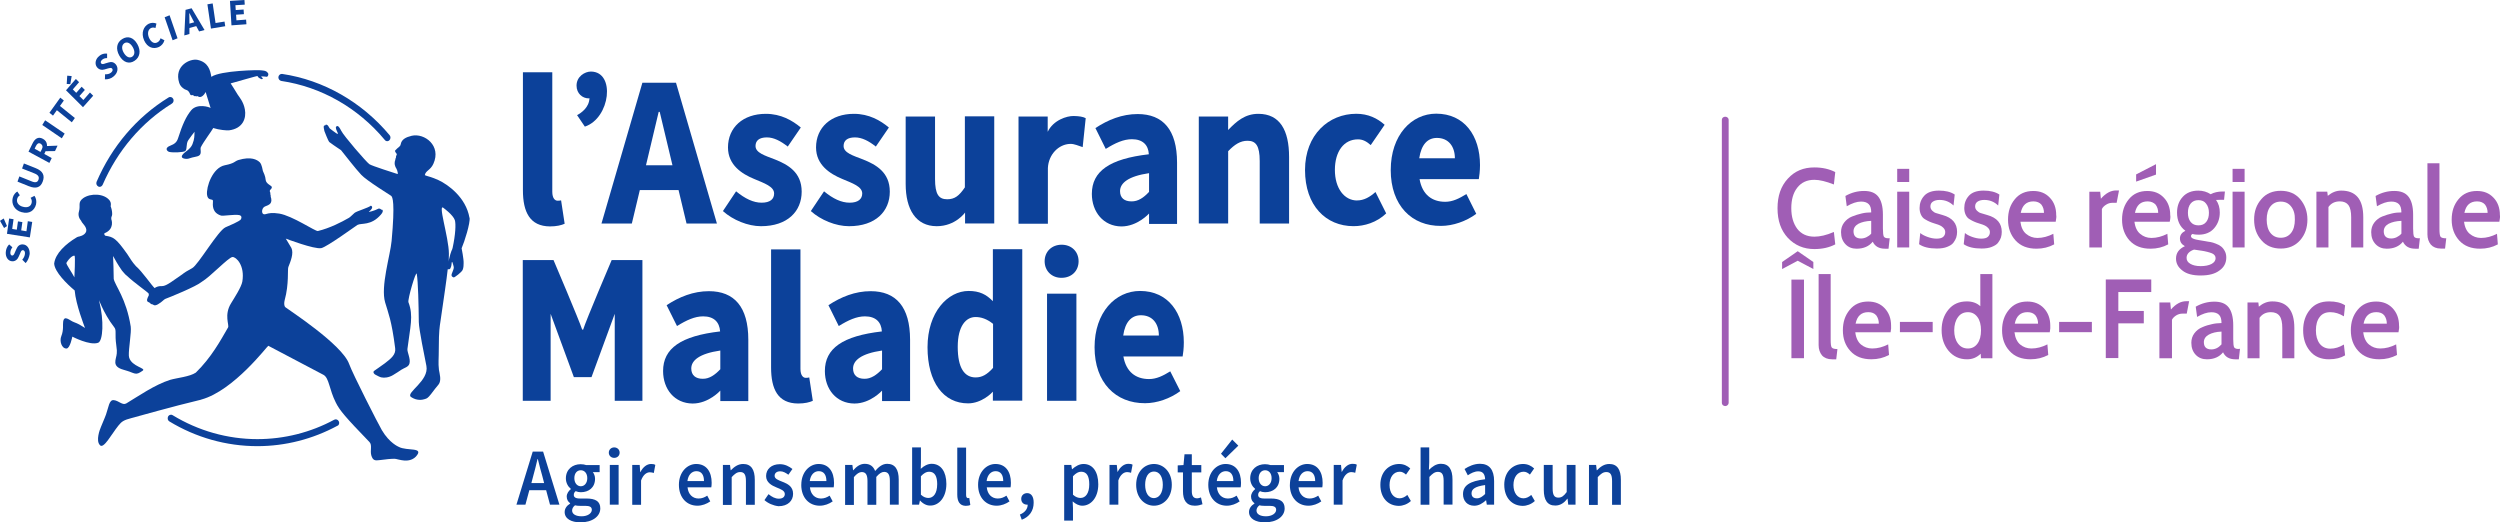 <svg width="201" height="42" viewBox="0 0 201 42" fill="none" xmlns="http://www.w3.org/2000/svg">
<g id="cramif-2 1" clip-path="url(#clip0_371_53202)">
<g id="Calque_1-2">
<g id="surface1">
<path id="Vector" d="M61.995 29.54V20.054H64.356V29.652C64.356 30.203 64.587 30.378 64.778 30.378C64.873 30.378 64.928 30.378 65.064 30.346L65.35 32.227C65.089 32.344 64.71 32.442 64.163 32.442C62.539 32.431 61.995 31.287 61.995 29.54Z" fill="#0C419A"/>
<path id="Vector_2" d="M46.886 26.501C47.09 25.809 49.179 20.907 49.179 20.907H51.65V32.227H49.425V25.231L47.558 30.319H46.138L44.271 25.231V32.227H42.031V20.907H44.502C44.502 20.907 46.587 25.807 46.806 26.501H46.888H46.886Z" fill="#0C419A"/>
<path id="Vector_3" d="M66.32 29.829C66.32 28.008 67.751 27.009 70.902 26.647C70.862 25.899 70.413 25.435 69.54 25.435C68.87 25.435 68.2 25.74 67.437 26.214L66.606 24.537C67.615 23.872 68.749 23.411 70.002 23.411C72.036 23.411 73.17 24.669 73.17 27.314V32.245H70.917V31.405C70.917 31.405 69.989 32.444 68.694 32.444C67.236 32.433 66.32 31.289 66.32 29.829ZM70.917 29.686V28.183C69.241 28.427 68.586 28.978 68.586 29.627C68.586 30.176 68.94 30.454 69.497 30.454C70.016 30.469 70.493 30.136 70.917 29.688V29.686Z" fill="#0C419A"/>
<path id="Vector_4" d="M53.312 29.829C53.312 28.008 54.747 27.009 57.898 26.647C57.843 25.899 57.407 25.435 56.531 25.435C55.864 25.435 55.196 25.74 54.431 26.214L53.596 24.537C54.607 23.872 55.741 23.411 56.997 23.411C59.03 23.411 60.164 24.669 60.164 27.314V32.245H57.913V31.405C57.913 31.405 56.985 32.444 55.688 32.444C54.23 32.433 53.312 31.289 53.312 29.829ZM57.913 29.686V28.183C56.232 28.427 55.578 28.978 55.578 29.627C55.578 30.176 55.936 30.454 56.493 30.454C57.025 30.469 57.489 30.136 57.913 29.688V29.686Z" fill="#0C419A"/>
<path id="Vector_5" d="M79.827 20.054V24.217C79.295 23.668 78.75 23.393 77.877 23.393C76.199 23.393 74.573 25.099 74.573 27.919C74.573 30.738 75.855 32.431 77.835 32.431C78.928 32.431 79.759 31.58 79.827 31.49V32.212H82.19V20.038H79.827V20.054ZM78.449 30.346C77.538 30.346 77.002 29.58 77.002 27.889C77.002 26.199 77.672 25.489 78.434 25.489C78.871 25.489 79.337 25.632 79.842 26.037V29.578C79.35 30.129 78.939 30.344 78.449 30.344V30.346Z" fill="#0C419A"/>
<path id="Vector_6" d="M83.989 21.006C83.989 20.226 84.566 19.675 85.356 19.675C86.147 19.675 86.719 20.224 86.719 21.006C86.719 21.787 86.147 22.336 85.356 22.336C84.576 22.351 83.989 21.787 83.989 21.006ZM84.182 23.61H86.543V32.227H84.182V23.61Z" fill="#0C419A"/>
<path id="Vector_7" d="M88.003 27.919C88.003 25.128 89.665 23.393 91.659 23.393C93.927 23.393 95.179 25.171 95.179 27.529C95.179 27.99 95.124 28.452 95.084 28.658H90.32C90.538 29.901 91.316 30.476 92.382 30.476C92.984 30.476 93.501 30.218 94.088 29.856L94.893 31.446C94.075 32.053 93.009 32.418 92.068 32.418C89.707 32.431 88.003 30.769 88.003 27.919ZM93.172 26.978C93.172 26.024 92.668 25.346 91.727 25.346C90.977 25.346 90.457 25.881 90.307 26.978H93.172Z" fill="#0C419A"/>
<path id="Vector_8" d="M42.043 15.295V5.811H44.404V15.414C44.404 15.963 44.635 16.137 44.826 16.137C44.922 16.137 44.977 16.137 45.112 16.11L45.398 17.989C45.14 18.106 44.758 18.204 44.214 18.204C42.603 18.191 42.043 17.049 42.043 15.297V15.295Z" fill="#0C419A"/>
<path id="Vector_9" d="M54.556 15.284L55.198 17.971H57.64L54.35 6.651H51.648L48.359 17.971H50.8L51.441 15.284H54.552H54.556ZM51.937 13.287L52.958 8.994H53.041L54.066 13.287H51.937Z" fill="#0C419A"/>
<path id="Vector_10" d="M58.119 16.975L59.182 15.382C59.905 15.978 60.577 16.296 61.23 16.296C61.927 16.296 62.239 16.005 62.239 15.557C62.239 14.993 61.448 14.733 60.63 14.386C59.651 13.983 58.53 13.271 58.53 11.855C58.53 10.252 59.731 9.152 61.575 9.152C62.79 9.152 63.703 9.685 64.385 10.252L63.336 11.784C62.76 11.336 62.217 11.047 61.656 11.047C61.043 11.047 60.744 11.304 60.744 11.739C60.744 12.287 61.495 12.507 62.315 12.823C63.326 13.228 64.455 13.835 64.455 15.409C64.455 16.983 63.324 18.186 61.181 18.186C60.13 18.186 58.93 17.693 58.125 16.972L58.119 16.975Z" fill="#0C419A"/>
<path id="Vector_11" d="M65.187 16.975L66.253 15.382C66.975 15.978 67.643 16.296 68.315 16.296C68.987 16.296 69.323 16.005 69.323 15.557C69.323 14.993 68.533 14.733 67.713 14.386C66.744 13.983 65.61 13.271 65.61 11.855C65.61 10.252 66.812 9.152 68.656 9.152C69.87 9.152 70.784 9.685 71.466 10.252L70.417 11.784C69.856 11.336 69.298 11.047 68.741 11.047C68.124 11.047 67.825 11.304 67.825 11.739C67.825 12.287 68.575 12.507 69.396 12.823C70.406 13.228 71.54 13.835 71.54 15.409C71.54 16.983 70.406 18.186 68.262 18.186C67.198 18.186 65.996 17.693 65.193 16.972L65.187 16.975Z" fill="#0C419A"/>
<path id="Vector_12" d="M81.874 9.37H84.235V10.597C84.687 9.656 85.778 9.311 86.335 9.327C86.785 9.338 87.062 9.383 87.291 9.5L87.047 11.829C86.747 11.741 86.378 11.553 86.037 11.569C85.108 11.598 84.303 12.422 84.25 13.506V17.989H81.889V9.372H81.874V9.37Z" fill="#0C419A"/>
<path id="Vector_13" d="M96.381 9.37H98.742V10.453C99.412 9.757 100.094 9.152 101.171 9.152C102.902 9.152 103.642 10.469 103.642 12.619V17.971H101.281V12.953C101.281 11.71 100.967 11.318 100.3 11.318C99.713 11.318 99.261 11.622 98.744 12.155V17.969H96.383V9.367L96.381 9.37Z" fill="#0C419A"/>
<path id="Vector_14" d="M111.816 13.665C111.816 10.874 113.478 9.139 115.472 9.139C117.738 9.139 118.992 10.917 118.992 13.273C118.992 13.736 118.935 14.198 118.897 14.402H114.133C114.349 15.644 115.129 16.224 116.195 16.224C116.795 16.224 117.312 15.962 117.899 15.604L118.691 17.192C117.871 17.801 116.807 18.162 115.864 18.162C113.518 18.191 111.814 16.529 111.814 13.667L111.816 13.665ZM116.973 12.724C116.973 11.784 116.468 11.089 115.527 11.089C114.775 11.089 114.27 11.625 114.107 12.724H116.973Z" fill="#0C419A"/>
<path id="Vector_15" d="M87.785 15.586C87.785 13.763 89.218 12.767 92.367 12.404C92.327 11.654 91.877 11.193 91.004 11.193C90.335 11.193 89.665 11.495 88.902 11.972L88.071 10.297C89.08 9.632 90.212 9.17 91.466 9.17C93.501 9.17 94.635 10.427 94.635 13.074V18.005H92.384V17.167C92.384 17.167 91.456 18.206 90.159 18.206C88.713 18.193 87.785 17.035 87.785 15.591V15.586ZM92.384 15.427V13.922C90.708 14.169 90.051 14.72 90.051 15.369C90.051 15.918 90.405 16.191 90.962 16.191C91.496 16.207 91.958 15.889 92.382 15.427H92.384Z" fill="#0C419A"/>
<path id="Vector_16" d="M47.513 5.753C47.024 5.753 46.354 6.145 46.354 6.884C46.354 7.52 46.835 7.909 47.325 7.909C47.352 7.909 47.367 7.909 47.393 7.896C47.367 8.646 46.723 9.083 46.397 9.258L47.022 10.18C49.069 9.499 49.506 5.769 47.511 5.753H47.513Z" fill="#0C419A"/>
<path id="Vector_17" d="M77.576 9.37V15.065C77.112 15.748 76.758 16.021 76.156 16.021C75.476 16.021 75.177 15.629 75.177 14.386V9.367H72.816V14.791C72.816 16.829 73.634 18.186 75.313 18.186C76.826 18.186 77.591 17.089 77.591 17.089V17.969H79.937V9.352H77.576V9.367V9.37Z" fill="#0C419A"/>
<path id="Vector_18" d="M109.112 16.119C108.088 16.119 107.325 15.149 107.325 13.663C107.325 12.176 108.048 11.204 109.18 11.204C109.549 11.204 109.849 11.349 110.206 11.665L111.325 10.033C110.737 9.508 110 9.148 109.044 9.148C106.846 9.148 104.924 10.81 104.924 13.671C104.924 16.534 106.603 18.184 108.826 18.184C109.688 18.184 110.684 17.895 111.45 17.158L110.589 15.438C110.138 15.841 109.661 16.115 109.114 16.115L109.112 16.119Z" fill="#0C419A"/>
<path id="Vector_19" d="M44.224 40.573H44.977L43.665 36.307H42.832L41.522 40.573H42.245L42.558 39.413H43.91L44.22 40.573H44.224ZM42.724 38.836L42.861 38.312C42.984 37.866 43.107 37.389 43.215 36.91H43.243C43.364 37.376 43.476 37.866 43.612 38.312L43.747 38.836H42.722H42.724Z" fill="#0C419A"/>
<path id="Vector_20" d="M45.4 41.162C45.4 40.889 45.564 40.658 45.837 40.486V40.455C45.687 40.354 45.564 40.179 45.564 39.922C45.564 39.678 45.727 39.458 45.892 39.331V39.299C45.687 39.14 45.496 38.838 45.496 38.464C45.496 37.725 46.053 37.322 46.683 37.322C46.848 37.322 47.009 37.349 47.132 37.393H48.211V37.958H47.662C47.759 38.074 47.842 38.276 47.842 38.491C47.842 39.198 47.337 39.575 46.695 39.575C46.57 39.575 46.42 39.548 46.282 39.489C46.189 39.575 46.134 39.646 46.134 39.792C46.134 39.964 46.259 40.081 46.627 40.081H47.155C47.878 40.081 48.264 40.311 48.264 40.876C48.264 41.512 47.636 42 46.653 42C45.93 41.989 45.398 41.713 45.398 41.162H45.4ZM47.583 40.99C47.583 40.746 47.391 40.67 47.051 40.67H46.638C46.477 40.67 46.352 40.658 46.229 40.627C46.066 40.755 45.998 40.903 45.998 41.048C45.998 41.337 46.299 41.51 46.765 41.51C47.255 41.51 47.583 41.263 47.583 40.99ZM47.217 38.444C47.217 38.041 46.986 37.808 46.697 37.808C46.397 37.808 46.178 38.041 46.178 38.444C46.178 38.847 46.411 39.095 46.697 39.095C46.984 39.095 47.217 38.849 47.217 38.444Z" fill="#0C419A"/>
<path id="Vector_21" d="M48.948 36.392C48.948 36.148 49.139 35.971 49.383 35.971C49.626 35.971 49.819 36.146 49.819 36.392C49.819 36.639 49.631 36.813 49.383 36.813C49.135 36.813 48.948 36.639 48.948 36.392ZM49.029 37.378H49.737V40.573H49.029V37.378Z" fill="#0C419A"/>
<path id="Vector_22" d="M50.845 37.378H51.432L51.472 37.956H51.487C51.706 37.535 52.019 37.304 52.348 37.304C52.496 37.304 52.591 37.32 52.687 37.378L52.566 38.027C52.454 38 52.386 37.971 52.25 37.971C52.004 37.971 51.718 38.144 51.542 38.632V40.585H50.832V37.378H50.847H50.845Z" fill="#0C419A"/>
<path id="Vector_23" d="M54.584 38.979C54.584 37.938 55.266 37.304 55.974 37.304C56.794 37.304 57.218 37.924 57.218 38.822C57.218 38.966 57.203 39.111 57.188 39.183H55.279C55.334 39.747 55.688 40.081 56.164 40.081C56.425 40.081 56.646 39.993 56.862 39.85L57.105 40.312C56.819 40.513 56.451 40.659 56.071 40.659C55.236 40.659 54.584 40.034 54.584 38.979ZM56.601 38.677C56.601 38.184 56.398 37.882 55.991 37.882C55.637 37.882 55.336 38.155 55.268 38.677H56.603H56.601Z" fill="#0C419A"/>
<path id="Vector_24" d="M58.104 37.378H58.691L58.746 37.81H58.759C59.032 37.535 59.331 37.304 59.755 37.304C60.399 37.304 60.685 37.765 60.685 38.576V40.585H59.973V38.677C59.973 38.155 59.837 37.953 59.513 37.953C59.25 37.953 59.077 38.097 58.828 38.359V40.598H58.121V37.376H58.108L58.104 37.378Z" fill="#0C419A"/>
<path id="Vector_25" d="M61.461 40.208L61.789 39.731C62.06 39.949 62.319 40.094 62.618 40.094C62.946 40.094 63.099 39.935 63.099 39.72C63.099 39.443 62.77 39.331 62.444 39.196C62.046 39.037 61.594 38.791 61.594 38.274C61.594 37.725 62.018 37.32 62.701 37.32C63.122 37.32 63.453 37.508 63.712 37.707L63.385 38.168C63.167 38.009 62.963 37.893 62.73 37.893C62.429 37.893 62.279 38.052 62.279 38.256C62.279 38.502 62.58 38.603 62.904 38.733C63.317 38.892 63.764 39.109 63.764 39.702C63.764 40.253 63.355 40.699 62.593 40.699C62.181 40.656 61.745 40.468 61.459 40.206L61.461 40.208Z" fill="#0C419A"/>
<path id="Vector_26" d="M64.424 38.979C64.424 37.938 65.104 37.304 65.816 37.304C66.632 37.304 67.056 37.924 67.056 38.822C67.056 38.966 67.043 39.111 67.03 39.183H65.119C65.172 39.747 65.53 40.081 66.007 40.081C66.263 40.081 66.481 39.993 66.702 39.85L66.948 40.312C66.662 40.513 66.293 40.659 65.907 40.659C65.064 40.659 64.421 40.034 64.421 38.979H64.424ZM66.443 38.677C66.443 38.184 66.238 37.882 65.827 37.882C65.473 37.882 65.172 38.155 65.104 38.677H66.443Z" fill="#0C419A"/>
<path id="Vector_27" d="M67.944 37.378H68.531L68.586 37.81H68.601C68.857 37.521 69.143 37.291 69.529 37.291C69.963 37.291 70.222 37.508 70.36 37.868C70.646 37.537 70.947 37.291 71.326 37.291C71.971 37.291 72.257 37.752 72.257 38.56V40.574H71.545V38.663C71.545 38.142 71.396 37.94 71.083 37.94C70.89 37.94 70.684 38.072 70.453 38.345V40.585H69.745V38.677C69.745 38.155 69.597 37.953 69.279 37.953C69.09 37.953 68.887 38.083 68.654 38.359V40.598H67.946V37.376L67.944 37.378Z" fill="#0C419A"/>
<path id="Vector_28" d="M73.975 40.24H73.961L73.893 40.573H73.335V35.971H74.043V37.156L74.028 37.694C74.274 37.463 74.59 37.29 74.904 37.29C75.652 37.29 76.088 37.926 76.088 38.91C76.088 40.009 75.476 40.647 74.806 40.647C74.52 40.661 74.219 40.515 73.973 40.242L73.975 40.24ZM75.351 38.941C75.351 38.303 75.162 37.926 74.696 37.926C74.478 37.926 74.274 38.043 74.041 38.289V39.776C74.257 39.98 74.476 40.036 74.641 40.036C75.05 40.036 75.349 39.662 75.349 38.941H75.351Z" fill="#0C419A"/>
<path id="Vector_29" d="M76.964 39.761V35.987H77.674V39.803C77.674 39.991 77.756 40.05 77.824 40.05C77.85 40.05 77.877 40.05 77.93 40.034L78.013 40.598C77.93 40.643 77.809 40.67 77.644 40.67C77.154 40.659 76.964 40.309 76.964 39.761Z" fill="#0C419A"/>
<path id="Vector_30" d="M78.638 38.979C78.638 37.938 79.323 37.304 80.032 37.304C80.851 37.304 81.277 37.924 81.277 38.822C81.277 38.966 81.264 39.111 81.249 39.183H79.337C79.392 39.747 79.746 40.081 80.223 40.081C80.484 40.081 80.7 39.993 80.918 39.85L81.164 40.312C80.878 40.513 80.509 40.659 80.128 40.659C79.295 40.659 78.638 40.034 78.638 38.979ZM80.66 38.677C80.66 38.184 80.456 37.882 80.045 37.882C79.691 37.882 79.39 38.155 79.323 38.677H80.658H80.66Z" fill="#0C419A"/>
<path id="Vector_31" d="M82.584 39.647C82.326 39.647 82.107 39.819 82.107 40.108C82.107 40.415 82.326 40.574 82.572 40.574H82.627C82.627 40.916 82.396 41.21 81.999 41.369L82.15 41.787C82.762 41.557 83.106 41.064 83.106 40.426C83.116 39.935 82.913 39.647 82.586 39.647H82.584Z" fill="#0C419A"/>
<path id="Vector_32" d="M85.56 37.378H86.132L86.187 37.725H86.2C86.46 37.492 86.772 37.304 87.115 37.304C87.866 37.304 88.302 37.94 88.302 38.939C88.302 40.034 87.688 40.659 87.018 40.659C86.747 40.659 86.486 40.526 86.242 40.312L86.268 40.844V41.857H85.56V37.376V37.378ZM87.577 38.941C87.577 38.303 87.387 37.926 86.922 37.926C86.704 37.926 86.499 38.043 86.268 38.289V39.776C86.486 39.98 86.704 40.036 86.87 40.036C87.281 40.036 87.577 39.662 87.577 38.941Z" fill="#0C419A"/>
<path id="Vector_33" d="M89.218 37.378H89.79L89.847 37.94H89.858C90.074 37.521 90.39 37.291 90.718 37.291C90.869 37.291 90.962 37.304 91.059 37.362L90.936 38.012C90.826 37.985 90.744 37.956 90.623 37.956C90.375 37.956 90.089 38.13 89.915 38.623V40.576H89.203V37.38H89.218V37.378Z" fill="#0C419A"/>
<path id="Vector_34" d="M91.348 38.979C91.348 37.911 92.028 37.304 92.778 37.304C93.528 37.304 94.213 37.924 94.213 38.979C94.213 40.034 93.528 40.659 92.778 40.659C92.028 40.659 91.348 40.034 91.348 38.979ZM93.49 38.979C93.49 38.343 93.23 37.911 92.778 37.911C92.327 37.911 92.07 38.345 92.07 38.979C92.07 39.613 92.331 40.05 92.778 40.05C93.215 40.034 93.49 39.615 93.49 38.979Z" fill="#0C419A"/>
<path id="Vector_35" d="M95.112 39.501V37.983H94.688V37.418L95.154 37.391L95.234 36.523H95.822V37.391H96.585V37.983H95.822V39.501C95.822 39.877 95.959 40.065 96.243 40.065C96.356 40.065 96.476 40.023 96.559 39.993L96.68 40.542C96.517 40.6 96.313 40.659 96.07 40.659C95.37 40.659 95.112 40.193 95.112 39.501Z" fill="#0C419A"/>
<path id="Vector_36" d="M97.146 38.979C97.146 37.938 97.826 37.304 98.536 37.304C99.357 37.304 99.778 37.924 99.778 38.822C99.778 38.966 99.763 39.111 99.749 39.183H97.839C97.894 39.747 98.25 40.081 98.727 40.081C98.988 40.081 99.206 39.994 99.424 39.85L99.668 40.312C99.382 40.513 99.013 40.659 98.634 40.659C97.801 40.659 97.146 40.034 97.146 38.979ZM99.164 38.677C99.164 38.184 98.96 37.882 98.551 37.882C98.195 37.882 97.896 38.155 97.829 38.677H99.164ZM98.168 36.48L99.07 35.34L99.56 35.831L98.522 36.843L98.168 36.482V36.48Z" fill="#0C419A"/>
<path id="Vector_37" d="M100.421 41.162C100.421 40.889 100.584 40.658 100.857 40.486V40.455C100.707 40.354 100.584 40.179 100.584 39.922C100.584 39.678 100.747 39.458 100.91 39.331V39.299C100.707 39.14 100.516 38.838 100.516 38.464C100.516 37.725 101.075 37.322 101.703 37.322C101.866 37.322 102.029 37.349 102.152 37.393H103.231V37.958H102.682C102.779 38.074 102.862 38.276 102.862 38.491C102.862 39.198 102.358 39.575 101.715 39.575C101.593 39.575 101.442 39.548 101.306 39.489C101.211 39.575 101.156 39.646 101.156 39.792C101.156 39.964 101.279 40.081 101.648 40.081H102.18C102.902 40.081 103.286 40.311 103.286 40.876C103.286 41.512 102.661 42 101.675 42C100.967 41.989 100.421 41.713 100.421 41.162ZM102.603 40.99C102.603 40.746 102.413 40.67 102.074 40.67H101.662C101.499 40.67 101.376 40.658 101.253 40.627C101.09 40.755 101.022 40.903 101.022 41.048C101.022 41.337 101.321 41.51 101.785 41.51C102.277 41.51 102.603 41.263 102.603 40.99ZM102.237 38.444C102.237 38.041 102.006 37.808 101.718 37.808C101.429 37.808 101.198 38.041 101.198 38.444C101.198 38.847 101.431 39.095 101.718 39.095C102.004 39.095 102.237 38.849 102.237 38.444Z" fill="#0C419A"/>
<path id="Vector_38" d="M103.708 38.979C103.708 37.938 104.39 37.304 105.1 37.304C105.918 37.304 106.34 37.924 106.34 38.822C106.34 38.966 106.327 39.111 106.314 39.183H104.403C104.458 39.747 104.812 40.081 105.291 40.081C105.547 40.081 105.765 39.993 105.984 39.85L106.232 40.312C105.946 40.513 105.577 40.659 105.191 40.659C104.36 40.659 103.703 40.034 103.703 38.979H103.708ZM105.74 38.677C105.74 38.184 105.534 37.882 105.125 37.882C104.772 37.882 104.471 38.155 104.403 38.677H105.738H105.74Z" fill="#0C419A"/>
<path id="Vector_39" d="M107.23 37.378H107.817L107.872 37.94H107.885C108.103 37.521 108.417 37.291 108.743 37.291C108.892 37.291 108.989 37.304 109.086 37.362L108.961 38.012C108.853 37.985 108.771 37.956 108.65 37.956C108.404 37.956 108.116 38.13 107.94 38.623V40.576H107.232V37.38L107.23 37.378Z" fill="#0C419A"/>
<path id="Vector_40" d="M110.981 38.979C110.981 37.911 111.689 37.304 112.494 37.304C112.878 37.304 113.164 37.463 113.385 37.664L113.043 38.157C112.88 38.012 112.73 37.926 112.539 37.926C112.045 37.926 111.719 38.363 111.719 38.997C111.719 39.631 112.045 40.065 112.524 40.065C112.755 40.065 112.973 39.949 113.149 39.792L113.435 40.282C113.149 40.542 112.795 40.672 112.456 40.672C111.609 40.661 110.981 40.036 110.981 38.981V38.979Z" fill="#0C419A"/>
<path id="Vector_41" d="M114.203 35.971H114.91V37.156L114.885 37.779C115.141 37.535 115.442 37.288 115.849 37.288C116.494 37.288 116.78 37.749 116.78 38.558V40.571H116.068V38.661C116.068 38.139 115.932 37.938 115.608 37.938C115.345 37.938 115.171 38.083 114.923 38.343V40.582H114.215V35.971H114.203Z" fill="#0C419A"/>
<path id="Vector_42" d="M117.627 39.72C117.627 39.037 118.162 38.677 119.403 38.533C119.391 38.186 119.268 37.895 118.855 37.895C118.556 37.895 118.267 38.043 118.011 38.215L117.75 37.707C118.079 37.49 118.515 37.288 118.994 37.288C119.745 37.288 120.126 37.779 120.126 38.677V40.574H119.539L119.484 40.224H119.469C119.198 40.471 118.897 40.661 118.528 40.661C117.979 40.661 117.625 40.282 117.625 39.72H117.627ZM119.403 39.72V38.997C118.583 39.113 118.312 39.331 118.312 39.662C118.312 39.951 118.488 40.065 118.749 40.065C118.994 40.065 119.17 39.935 119.403 39.72Z" fill="#0C419A"/>
<path id="Vector_43" d="M120.942 38.979C120.942 37.911 121.65 37.304 122.457 37.304C122.839 37.304 123.127 37.463 123.345 37.664L123.004 38.157C122.841 38.012 122.691 37.926 122.5 37.926C122.006 37.926 121.682 38.363 121.682 38.997C121.682 39.631 122.006 40.065 122.487 40.065C122.718 40.065 122.936 39.949 123.114 39.792L123.4 40.282C123.114 40.542 122.76 40.672 122.419 40.672C121.572 40.661 120.944 40.036 120.944 38.981L120.942 38.979Z" fill="#0C419A"/>
<path id="Vector_44" d="M124.121 39.387V37.378H124.833V39.286C124.833 39.805 124.969 40.009 125.293 40.009C125.554 40.009 125.73 39.877 125.963 39.561V37.378H126.673V40.574H126.086L126.031 40.094H126.018C125.759 40.426 125.458 40.645 125.051 40.645C124.411 40.659 124.121 40.193 124.121 39.387Z" fill="#0C419A"/>
<path id="Vector_45" d="M127.739 37.378H128.326L128.379 37.81H128.394C128.665 37.535 128.966 37.304 129.39 37.304C130.03 37.304 130.318 37.765 130.318 38.576V40.585H129.61V38.677C129.61 38.155 129.472 37.953 129.146 37.953C128.885 37.953 128.709 38.097 128.461 38.359V40.598H127.754V37.376H127.739V37.378Z" fill="#0C419A"/>
<path id="Vector_46" d="M2.062 21.153L1.789 20.878C1.912 20.75 1.994 20.56 2.007 20.403C2.02 20.215 1.952 20.128 1.844 20.112C1.721 20.112 1.681 20.213 1.613 20.388L1.503 20.634C1.422 20.838 1.242 21.021 0.983 21.008C0.67 20.997 0.434 20.69 0.464 20.273C0.479 20.041 0.572 19.81 0.735 19.651L0.996 19.881C0.901 20.014 0.846 20.128 0.833 20.287C0.818 20.444 0.886 20.547 0.981 20.547C1.089 20.547 1.144 20.432 1.212 20.258L1.322 20.014C1.418 19.783 1.583 19.635 1.842 19.651C2.155 19.666 2.401 19.953 2.388 20.417C2.346 20.69 2.238 20.965 2.06 21.156L2.062 21.153Z" fill="#0C419A"/>
<path id="Vector_47" d="M0.328 18.334L0 17.754L0.299 17.566L0.56 18.173L0.328 18.332V18.334ZM0.56 18.798L0.735 17.568L1.089 17.626L0.981 18.406L1.35 18.466L1.445 17.799L1.799 17.857L1.704 18.522L2.126 18.594L2.236 17.785L2.59 17.844L2.399 19.087L0.557 18.798H0.56Z" fill="#0C419A"/>
<path id="Vector_48" d="M1.746 17.062C1.147 16.903 0.903 16.379 1.024 15.906C1.081 15.66 1.242 15.486 1.392 15.398L1.596 15.703C1.488 15.774 1.407 15.862 1.378 16.005C1.31 16.267 1.488 16.538 1.844 16.625C2.21 16.726 2.473 16.599 2.541 16.323C2.581 16.164 2.541 16.021 2.458 15.904L2.772 15.745C2.912 15.949 2.95 16.191 2.897 16.437C2.772 16.916 2.363 17.235 1.751 17.06L1.746 17.062Z" fill="#0C419A"/>
<path id="Vector_49" d="M2.333 14.977L1.407 14.603L1.556 14.184L2.524 14.574C2.865 14.722 3.029 14.646 3.096 14.442C3.164 14.24 3.096 14.068 2.757 13.938L1.774 13.548L1.922 13.143L2.865 13.517C3.452 13.748 3.618 14.111 3.438 14.588C3.276 15.049 2.92 15.212 2.333 14.975V14.977Z" fill="#0C419A"/>
<path id="Vector_50" d="M2.293 12.189L2.607 11.551C2.783 11.177 3.058 10.946 3.45 11.161C3.834 11.365 3.849 11.77 3.669 12.147L3.56 12.377L4.158 12.709L3.97 13.098L2.291 12.191L2.293 12.189ZM3.357 12.014C3.467 11.811 3.425 11.654 3.264 11.551C3.098 11.464 2.988 11.54 2.88 11.755L2.785 11.956L3.251 12.216L3.359 12.012L3.357 12.014ZM3.535 12.158L3.425 11.755L4.627 11.71L4.423 12.147L3.535 12.158Z" fill="#0C419A"/>
<path id="Vector_51" d="M3.399 10.048L3.63 9.672L5.199 10.74L4.968 11.121L3.399 10.048Z" fill="#0C419A"/>
<path id="Vector_52" d="M4.574 8.859L4.26 9.296L3.974 9.067L4.847 7.851L5.133 8.082L4.819 8.519L6.019 9.488L5.773 9.833L4.574 8.861V8.859Z" fill="#0C419A"/>
<path id="Vector_53" d="M5.309 7.258L6.099 6.349L6.358 6.608L5.854 7.189L6.129 7.464L6.564 6.974L6.822 7.231L6.386 7.724L6.701 8.042L7.233 7.437L7.492 7.697L6.672 8.619L5.307 7.26L5.309 7.258ZM5.364 6.75L5.406 6.084L5.762 6.116L5.652 6.765L5.366 6.75H5.364Z" fill="#0C419A"/>
<path id="Vector_54" d="M8.435 6.376L8.448 5.97C8.626 5.986 8.802 5.943 8.925 5.84C9.064 5.726 9.088 5.61 9.02 5.522C8.95 5.424 8.844 5.466 8.664 5.507L8.405 5.583C8.202 5.641 7.969 5.625 7.791 5.395C7.598 5.135 7.668 4.743 7.984 4.497C8.147 4.353 8.38 4.282 8.611 4.309V4.671C8.46 4.671 8.337 4.698 8.215 4.801C8.104 4.902 8.064 5.005 8.132 5.092C8.202 5.191 8.325 5.151 8.486 5.092L8.732 5.021C8.963 4.945 9.166 4.992 9.334 5.207C9.522 5.469 9.484 5.858 9.13 6.147C8.95 6.306 8.694 6.393 8.433 6.378L8.435 6.376Z" fill="#0C419A"/>
<path id="Vector_55" d="M9.592 4.468C9.283 3.919 9.389 3.411 9.825 3.14C10.262 2.864 10.728 2.992 11.04 3.543C11.353 4.091 11.243 4.611 10.821 4.886C10.398 5.178 9.908 5.032 9.592 4.468ZM10.673 3.789C10.48 3.458 10.224 3.339 10.003 3.469C9.785 3.617 9.757 3.906 9.946 4.237C10.139 4.568 10.395 4.698 10.616 4.568C10.849 4.423 10.862 4.12 10.673 3.789Z" fill="#0C419A"/>
<path id="Vector_56" d="M11.584 3.236C11.326 2.645 11.544 2.11 11.966 1.906C12.184 1.805 12.402 1.821 12.578 1.895L12.5 2.253C12.375 2.208 12.267 2.197 12.142 2.253C11.911 2.369 11.828 2.672 11.979 3.034C12.142 3.395 12.4 3.541 12.648 3.408C12.786 3.337 12.867 3.22 12.907 3.077L13.22 3.236C13.153 3.482 13.002 3.657 12.786 3.773C12.349 3.975 11.856 3.845 11.582 3.236H11.584Z" fill="#0C419A"/>
<path id="Vector_57" d="M13.237 1.388L13.634 1.229L14.274 3.079L13.877 3.238L13.237 1.388Z" fill="#0C419A"/>
<path id="Vector_58" d="M14.916 0.793L15.405 0.665L16.444 2.412L16.009 2.528L15.528 1.635C15.435 1.46 15.323 1.245 15.23 1.055H15.219C15.219 1.272 15.23 1.507 15.23 1.706V2.734L14.818 2.848L14.916 0.795V0.793ZM14.996 1.966L15.87 1.72L15.95 2.051L15.077 2.295L14.996 1.964V1.966Z" fill="#0C419A"/>
<path id="Vector_59" d="M16.677 0.347L17.099 0.275L17.33 1.85L18.052 1.735L18.108 2.109L16.961 2.298L16.675 0.347H16.677Z" fill="#0C419A"/>
<path id="Vector_60" d="M18.491 0.072L19.653 0L19.678 0.374L18.928 0.419L18.953 0.808L19.585 0.766L19.61 1.14L18.981 1.182L19.01 1.635L19.786 1.577L19.814 1.951L18.61 2.038L18.489 0.072H18.491Z" fill="#0C419A"/>
<path id="Vector_61" d="M21.532 5.87C21.492 5.769 21.342 5.695 21.221 5.681C21.096 5.668 21.013 5.655 21.013 5.655C20.865 5.61 17.739 5.666 17.003 6.172H16.989C16.906 5.639 16.743 5.003 15.882 4.813C15.285 4.685 13.971 5.29 14.409 6.665C14.479 6.893 14.64 7.056 14.859 7.184C14.969 7.24 15.145 7.215 15.285 7.574C15.323 7.675 15.391 7.661 15.458 7.645C15.495 7.635 15.541 7.655 15.596 7.706C15.664 7.764 15.706 7.717 15.706 7.717C15.706 7.717 15.732 7.748 15.774 7.748C15.8 7.748 15.882 7.717 15.895 7.733C16.143 7.95 16.429 7.616 16.535 7.399C16.647 7.748 16.933 8.687 16.933 8.687C16.838 8.602 15.857 8.297 15.378 8.859C14.969 9.352 14.67 10.004 14.314 11.119C14.219 11.421 14.041 11.58 13.699 11.708C13.165 11.912 13.466 12.187 13.617 12.216C13.945 12.288 14.723 12.243 14.871 12.156C15.077 12.055 14.927 11.564 15.145 11.262C15.338 10.987 15.503 10.769 15.639 10.595C15.624 10.957 15.651 11.132 15.473 11.594C15.31 12.012 14.818 12.229 14.683 12.433C14.424 12.776 15.011 12.807 15.174 12.749C15.573 12.603 15.844 12.617 16.009 12.505C16.241 12.357 16.077 11.997 16.145 11.84C16.349 11.419 17.044 10.492 17.111 10.348C17.124 10.322 17.139 10.306 17.139 10.292C17.643 10.451 18.203 10.494 18.406 10.48C19.553 10.335 19.814 9.484 19.689 8.801C19.583 8.181 19.227 7.789 19.116 7.616C18.818 7.126 18.642 6.85 18.544 6.705C18.873 6.62 20.702 6.082 20.702 6.114C20.77 6.273 20.92 6.302 20.973 6.344C21.098 6.416 21.166 6.3 21.111 6.273C21.015 6.212 21.003 6.141 21.003 6.141C21.151 6.141 21.302 6.156 21.397 6.167C21.545 6.228 21.628 5.937 21.532 5.865V5.87Z" fill="#0C419A"/>
<path id="Vector_62" fill-rule="evenodd" clip-rule="evenodd" d="M37.745 17.508C37.459 15.846 35.984 14.818 35.234 14.473C34.715 14.24 34.482 14.198 34.403 14.169C34.293 14.14 34.21 14.108 34.157 14.081C34.21 13.721 34.609 13.692 34.842 13.174C35.507 11.71 34.13 10.684 33.106 10.915C32.629 11.031 32.286 11.206 32.218 11.596C32.178 11.811 32.029 11.811 31.782 12.086C31.701 12.173 31.879 12.332 31.907 12.388C31.917 12.404 31.864 12.491 31.839 12.579C31.824 12.666 31.839 12.65 31.839 12.666C31.839 12.666 31.782 12.751 31.782 12.865C31.782 12.865 31.661 13.096 31.782 13.374V13.389C31.796 13.461 31.947 13.604 31.989 13.938C31.989 13.983 32 14.01 31.796 13.938C31.756 13.922 29.9 13.342 29.696 13.199C29.465 13.04 27.634 10.928 27.431 10.507C27.32 10.277 27.2 10.133 27.145 10.133C26.708 10.16 27.458 10.984 27.034 10.713C26.924 10.642 26.598 10.395 26.585 10.382C26.502 10.308 26.517 10.351 26.462 10.25C26.407 10.162 26.381 10.091 26.326 10.062C26.284 10.035 26.244 10.017 26.216 10.017C26.148 10.033 26.163 10.088 26.148 10.088H26.081C25.97 10.115 26.055 10.406 26.081 10.536C26.095 10.566 26.367 11.3 26.477 11.421C26.941 11.768 27.405 12.057 27.418 12.073C27.922 12.693 28.511 13.477 29.043 14.052C29.465 14.514 31.392 15.7 31.445 15.743C31.565 15.83 31.771 16.265 31.485 19.371C31.377 20.542 30.586 23.032 30.966 24.318C31.212 25.16 31.485 25.738 31.771 27.99C31.843 28.499 31.459 28.817 30.925 29.222C30.722 29.381 30.135 29.771 30.067 29.827C29.972 29.927 30.067 30.073 30.192 30.131C30.315 30.189 30.546 30.333 30.682 30.346C30.9 30.391 31.256 30.362 31.597 30.158C31.994 29.927 32.019 29.885 32.252 29.737C32.508 29.565 32.839 29.522 32.92 29.231C33.03 28.855 32.727 28.306 32.757 28.06C32.975 26.284 33.261 25.399 32.839 24.302C32.757 24.085 33.454 21.7 33.507 22.018C33.617 22.638 33.657 24.506 33.672 25.892C33.683 26.497 34.134 28.653 34.282 29.417C34.516 30.622 32.621 31.558 33.03 31.905C33.125 31.976 33.358 32.109 33.589 32.135C33.848 32.18 34.066 32.12 34.27 32.048C34.395 32.008 34.613 31.746 34.651 31.688C35.064 31.155 34.937 31.298 35.253 30.924C35.524 30.59 35.334 30.026 35.291 29.737C35.223 29.132 35.281 28.973 35.281 27.887C35.281 26.631 35.348 26.268 35.418 25.805C35.717 23.722 35.895 22.578 35.991 21.698L36.005 21.637C36.005 21.637 36.141 21.698 36.209 21.579C36.304 21.406 36.304 21.218 36.319 21.102C36.347 20.988 36.389 21.133 36.389 21.133C36.389 21.133 36.484 21.42 36.484 21.507C36.484 21.651 36.389 21.812 36.321 22.016C36.241 22.246 36.444 22.291 36.484 22.305C36.539 22.318 37.124 21.883 37.197 21.698C37.275 21.523 37.275 21.277 37.275 21.149C37.29 20.833 37.114 19.962 37.114 19.962C37.345 19.44 37.822 17.922 37.754 17.503L37.745 17.508ZM36.393 19.924C36.325 20.213 36.313 19.94 36.054 21.037L36.08 20.878C36.08 20.719 36.092 20.576 36.092 20.417C36.092 19.055 35.111 16.151 35.711 16.76C35.711 16.76 36.434 17.293 36.569 17.698C36.664 18.003 36.622 18.869 36.391 19.926L36.393 19.924Z" fill="#0C419A"/>
<path id="Vector_63" d="M12.432 23.162C12.201 22.963 11.436 21.832 10.929 21.4C10.588 21.019 10.508 20.835 10.234 20.43C9.319 19.14 9.115 19.053 8.475 18.954C8.337 18.867 8.393 18.751 8.405 18.751C9.236 18.419 8.965 17.653 8.95 17.624C8.912 17.452 9.02 17.38 9.02 17.221C9.02 16.975 8.965 16.76 8.897 16.585C8.922 16.469 8.937 16.296 8.829 16.137C8.393 15.541 7.274 15.517 6.687 15.933C6.22 16.28 6.496 16.513 6.347 17.006C6.265 17.293 6.347 17.555 6.536 17.77C6.564 17.927 7.011 18.233 6.934 18.592C6.839 18.954 6.303 19.028 6.303 19.028C6.235 19.044 6.182 19.071 6.14 19.1C5.281 19.619 4.448 20.372 4.355 21.196C4.396 21.863 5.377 22.831 6.004 23.353C6.099 24.492 6.784 26.228 6.809 26.3C6.907 26.501 6.621 26.141 5.936 25.896C5.61 25.78 5.161 25.287 5.078 25.865C5.038 26.096 5.133 26.517 4.93 27.025C4.766 27.413 4.955 28.035 5.351 28.022C5.637 28.008 5.815 27.066 5.815 27.066C5.815 27.066 7.223 27.805 7.89 27.558C8.287 27.413 8.367 25.749 7.986 24.262C7.848 23.74 8.244 25.113 9.185 26.313C9.389 26.573 9.211 26.792 9.351 27.773C9.403 28.134 9.403 28.25 9.389 28.409C9.361 28.884 8.925 29.451 9.923 29.726C10.931 30.001 10.851 30.243 11.478 29.798C11.764 29.594 10.603 29.48 10.385 28.754C10.385 28.743 10.359 28.642 10.359 28.597C10.332 28.033 10.578 26.716 10.51 26.255C10.156 24.002 9.253 22.963 9.143 22.423C9.132 20.847 9.033 20.356 9.168 20.717C9.198 20.788 9.509 21.337 9.808 21.758C9.838 21.803 9.876 21.845 9.933 21.904C10.027 22.02 10.124 22.121 10.207 22.177C10.819 22.757 11.815 23.435 11.951 23.597C11.951 23.597 12.019 24.291 12.29 24.233C12.521 24.188 13.725 23.639 13.697 23.496C13.6 23.205 12.468 23.205 12.43 23.162H12.432ZM5.979 22.296C5.801 21.933 5.309 21.252 5.336 21.14C5.61 20.679 5.896 20.529 5.991 20.56C6.072 20.591 5.981 22.298 5.981 22.298L5.979 22.296Z" fill="#0C419A"/>
<path id="Vector_64" d="M32.066 35.931C32.013 35.902 31.32 35.627 30.701 34.585C30.429 34.124 28.355 30.062 28.069 29.262C27.511 27.688 23.143 24.869 22.952 24.707C22.817 24.593 22.842 24.318 22.885 24.143C23.251 22.826 23.103 21.642 23.183 21.469C23.361 21.017 23.633 20.37 23.429 19.937L22.978 19.185C22.978 19.185 25.286 20.065 25.833 19.949C26.297 19.848 28.617 18.155 28.74 18.083C29.065 17.911 29.83 18.171 30.622 17.257C30.921 16.925 30.703 16.798 30.65 16.869C30.665 16.843 30.514 16.71 30.377 16.798C30.186 16.914 29.546 17.1 29.669 17.013C30.133 16.639 29.817 16.536 29.817 16.536C29.613 16.71 28.685 16.972 28.507 17.116C28.289 17.306 28.153 17.465 28.041 17.521C27.469 17.852 26.515 18.345 25.557 18.574C25.369 18.621 23.512 17.346 22.448 17.172C21.876 17.087 21.668 17.129 21.357 17.216C20.973 17.331 21.003 16.739 21.289 16.607C21.439 16.534 21.683 16.491 21.778 16.292C21.886 16.045 21.751 15.83 21.764 15.799C21.764 15.772 21.778 15.754 21.751 15.656C21.725 15.584 21.725 15.627 21.738 15.555C21.751 15.497 21.713 15.468 21.696 15.409C21.683 15.38 21.696 15.293 21.71 15.282C21.944 15.078 21.831 14.991 21.806 14.964C21.736 14.903 21.407 14.744 21.367 14.498C21.327 14.108 21.204 13.92 21.136 13.745C21.109 13.674 21.068 13.244 20.89 13.053C20.672 12.838 20.193 12.561 19.169 12.865C18.843 12.968 18.896 13.125 18.078 13.286C17.097 13.477 16.565 15.024 16.647 15.674C16.715 16.191 17.137 15.933 17.122 16.164C17.097 16.527 17.054 17.105 17.777 17.335C17.927 17.38 18.871 17.221 19.224 17.293C19.224 17.293 19.511 17.322 19.375 17.624C19.307 17.783 18.364 18.173 18.133 18.273C17.518 18.551 15.935 21.297 15.456 21.556C15.049 21.774 14.801 21.933 14.666 22.049C14.011 22.484 13.382 23.019 13.028 23.003C12.568 22.974 12.184 23.207 11.868 23.944C11.773 24.161 11.828 24.275 12.006 24.32C12.074 24.392 12.169 24.479 12.29 24.479C12.43 24.609 12.591 24.524 12.703 24.463C13.07 24.248 13.153 24.089 13.29 24.031C13.644 23.901 15.759 23.046 16.224 22.656C16.931 22.237 18.364 20.69 18.692 20.663C18.979 20.647 19.703 21.328 19.483 22.643C19.4 23.09 18.871 23.901 18.582 24.376C17.995 25.316 18.445 26.127 18.337 26.326C17.735 27.368 16.984 28.754 15.742 29.959C15.253 30.29 14.229 30.38 13.682 30.539C12.441 30.928 11.105 31.867 10.16 32.431C9.851 32.619 9.55 32.212 9.151 32.171C8.77 32.124 8.73 32.751 8.524 33.325C8.456 33.499 8.429 33.587 8.128 34.296C8.005 34.567 7.706 35.421 8.017 35.768C8.304 36.189 8.986 34.87 9.518 34.22C9.791 33.873 9.969 33.772 10.571 33.613C10.953 33.513 14.011 32.646 16.026 32.169C16.084 32.153 16.124 32.153 16.192 32.122C18.811 31.401 21.526 27.773 21.571 27.8L26.017 30.142C26.466 30.402 26.466 31.314 27 32.368C27.314 33.004 27.791 33.555 29.7 35.535C29.946 35.781 29.743 36.216 29.851 36.605C29.974 37.026 30.15 37.042 30.506 36.995C30.832 36.968 31.131 36.908 31.462 36.894C31.883 36.865 31.773 36.905 32.267 36.995C32.513 37.04 33.057 37.111 33.441 36.706C34.149 35.911 32.716 36.285 32.059 35.927L32.066 35.931Z" fill="#0C419A"/>
<path id="Vector_65" d="M27.238 33.876C27.17 33.73 27.007 33.674 26.871 33.746C24.974 34.773 22.844 35.306 20.691 35.306C18.303 35.306 15.942 34.639 13.882 33.383C13.746 33.298 13.583 33.356 13.515 33.484C13.447 33.631 13.488 33.804 13.608 33.876C15.751 35.179 18.195 35.871 20.693 35.871C22.929 35.871 25.14 35.306 27.119 34.236C27.257 34.194 27.31 34.021 27.242 33.876H27.238Z" fill="#0C419A"/>
<path id="Vector_66" d="M8.011 15.024C7.969 15.024 7.931 15.008 7.901 14.993C7.765 14.921 7.71 14.762 7.765 14.619C8.992 11.77 10.987 9.417 13.551 7.838C13.687 7.753 13.852 7.809 13.92 7.939C14 8.069 13.945 8.254 13.824 8.326C11.368 9.844 9.444 12.115 8.257 14.847C8.202 14.964 8.106 15.022 8.011 15.022V15.024Z" fill="#0C419A"/>
<path id="Vector_67" d="M31.139 11.352C31.059 11.352 30.989 11.32 30.936 11.249C28.779 8.662 25.82 6.983 22.613 6.508C22.465 6.479 22.367 6.333 22.382 6.19C22.408 6.031 22.543 5.928 22.681 5.943C26.011 6.436 29.096 8.201 31.33 10.875C31.425 10.989 31.413 11.177 31.305 11.278C31.262 11.32 31.207 11.352 31.139 11.352Z" fill="#0C419A"/>
<path id="Vector_68" d="M138.711 32.648C138.56 32.648 138.437 32.532 138.437 32.404V9.629C138.437 9.486 138.56 9.383 138.711 9.383C138.861 9.383 138.984 9.5 138.984 9.629V32.404C138.969 32.532 138.859 32.648 138.711 32.648Z" fill="#A05EB5"/>
<path id="Vector_69" d="M145.874 20.025C145.016 20.025 144.306 19.72 143.748 19.131C143.185 18.52 142.913 17.74 142.913 16.744C142.913 15.747 143.185 14.966 143.748 14.357C144.306 13.748 145.001 13.461 145.874 13.461C146.518 13.461 147.076 13.589 147.555 13.835L147.444 14.832C146.817 14.587 146.298 14.457 145.874 14.457C145.274 14.457 144.825 14.672 144.496 15.094C144.17 15.514 144.02 16.063 144.02 16.742C144.02 17.42 144.183 17.969 144.496 18.392C144.81 18.806 145.274 19.028 145.874 19.028C146.323 19.028 146.842 18.912 147.444 18.65L147.555 19.648C147.076 19.895 146.531 20.025 145.874 20.025Z" fill="#A05EB5"/>
<path id="Vector_70" d="M151.933 19.142L151.838 19.996H151.552C151.073 19.996 150.746 19.807 150.568 19.433C150.267 19.807 149.831 19.996 149.271 19.996C148.905 19.996 148.604 19.879 148.373 19.633C148.142 19.389 148.019 19.068 148.019 18.663C148.019 18.377 148.099 18.114 148.265 17.899C148.43 17.684 148.646 17.508 148.905 17.407C149.165 17.306 149.424 17.219 149.68 17.163C149.926 17.102 150.187 17.078 150.447 17.078C150.447 16.769 150.38 16.538 150.242 16.41C150.106 16.278 149.913 16.206 149.625 16.206C149.286 16.206 148.902 16.339 148.479 16.583L148.371 15.756C148.847 15.483 149.352 15.353 149.873 15.353C150.394 15.353 150.759 15.497 151.005 15.799C151.251 16.106 151.386 16.581 151.386 17.259V18.374C151.386 18.706 151.414 18.923 151.454 19.01C151.497 19.098 151.617 19.156 151.797 19.156H151.933V19.14V19.142ZM150.445 18.784V17.756C150.024 17.772 149.678 17.857 149.42 17.989C149.163 18.132 149.023 18.336 149.023 18.594C149.023 18.983 149.231 19.174 149.623 19.174C149.761 19.174 149.909 19.145 150.06 19.073C150.21 19.001 150.335 18.914 150.443 18.786L150.445 18.784Z" fill="#A05EB5"/>
<path id="Vector_71" d="M153.501 14.632H152.535V13.575H153.501V14.632ZM153.501 19.895H152.535V15.412H153.501V19.895Z" fill="#A05EB5"/>
<path id="Vector_72" d="M155.727 19.982C155.102 19.982 154.62 19.863 154.294 19.633L154.389 18.735C154.527 18.854 154.718 18.954 154.962 19.044C155.205 19.133 155.455 19.187 155.699 19.187C155.943 19.187 156.125 19.142 156.233 19.044C156.343 18.941 156.396 18.824 156.396 18.663C156.396 18.535 156.354 18.433 156.261 18.332C156.165 18.231 156.083 18.173 155.985 18.128C155.905 18.083 155.767 18.041 155.591 17.985C155.388 17.924 155.237 17.868 155.14 17.823C155.029 17.781 154.909 17.709 154.758 17.622C154.608 17.537 154.512 17.405 154.445 17.259C154.377 17.113 154.334 16.928 154.334 16.726C154.334 16.352 154.457 16.018 154.703 15.745C154.949 15.47 155.343 15.324 155.892 15.324C156.411 15.324 156.833 15.425 157.159 15.64L157.064 16.524C156.75 16.222 156.382 16.074 155.945 16.074C155.727 16.074 155.547 16.119 155.411 16.206C155.273 16.294 155.205 16.424 155.205 16.598C155.205 16.742 155.26 16.845 155.356 16.943C155.453 17.031 155.547 17.102 155.657 17.131C155.752 17.16 155.928 17.219 156.191 17.29C156.967 17.505 157.35 17.956 157.35 18.648C157.35 18.804 157.323 18.963 157.282 19.098C157.24 19.227 157.157 19.371 157.051 19.516C156.941 19.664 156.765 19.763 156.547 19.85C156.341 19.937 156.053 19.982 155.727 19.982Z" fill="#A05EB5"/>
<path id="Vector_73" d="M159.317 19.982C158.69 19.982 158.208 19.863 157.884 19.633L157.98 18.735C158.115 18.854 158.308 18.954 158.552 19.044C158.798 19.131 159.046 19.187 159.289 19.187C159.533 19.187 159.715 19.142 159.823 19.044C159.934 18.941 159.987 18.824 159.987 18.663C159.987 18.535 159.944 18.433 159.849 18.332C159.753 18.231 159.671 18.173 159.573 18.128C159.493 18.083 159.355 18.041 159.181 17.985C158.976 17.924 158.827 17.868 158.73 17.823C158.62 17.781 158.497 17.709 158.348 17.622C158.198 17.537 158.105 17.405 158.035 17.259C157.967 17.116 157.927 16.928 157.927 16.726C157.927 16.352 158.05 16.018 158.293 15.745C158.541 15.47 158.933 15.324 159.482 15.324C160.001 15.324 160.423 15.425 160.75 15.64L160.654 16.524C160.341 16.222 159.972 16.074 159.537 16.074C159.319 16.074 159.139 16.119 159.003 16.206C158.868 16.294 158.8 16.424 158.8 16.598C158.8 16.742 158.855 16.845 158.95 16.943C159.046 17.031 159.139 17.102 159.251 17.131C159.347 17.16 159.522 17.219 159.783 17.29C160.559 17.505 160.942 17.956 160.942 18.648C160.942 18.804 160.917 18.963 160.875 19.098C160.832 19.227 160.752 19.371 160.644 19.516C160.533 19.664 160.357 19.763 160.139 19.85C159.936 19.937 159.645 19.982 159.321 19.982H159.317Z" fill="#A05EB5"/>
<path id="Vector_74" d="M165.281 17.826H162.439C162.496 18.273 162.657 18.607 162.905 18.806C163.151 19.01 163.45 19.131 163.806 19.131C164.242 19.131 164.664 19.012 165.088 18.797L165.156 19.648C164.721 19.879 164.257 19.995 163.738 19.995C163.013 19.995 162.456 19.78 162.047 19.33C161.648 18.885 161.445 18.334 161.445 17.666C161.445 16.999 161.623 16.466 161.989 16.021C162.356 15.57 162.85 15.355 163.477 15.355C164.024 15.355 164.461 15.528 164.8 15.888C165.141 16.236 165.319 16.712 165.319 17.293C165.346 17.409 165.319 17.595 165.279 17.826H165.281ZM163.49 16.191C162.932 16.191 162.589 16.495 162.468 17.116H164.335C164.335 16.856 164.268 16.641 164.13 16.453C163.994 16.294 163.776 16.191 163.49 16.191Z" fill="#A05EB5"/>
<path id="Vector_75" d="M170.369 15.311L170.178 16.307H169.822C169.659 16.307 169.496 16.352 169.333 16.455C169.168 16.556 169.059 16.672 168.992 16.802V19.897H167.983V15.414H168.856L168.911 15.978C169.293 15.541 169.702 15.311 170.138 15.311H170.369Z" fill="#A05EB5"/>
<path id="Vector_76" d="M174.447 17.826H171.609C171.662 18.273 171.827 18.607 172.075 18.806C172.319 19.01 172.62 19.131 172.974 19.131C173.41 19.131 173.834 19.012 174.256 18.797L174.324 19.648C173.887 19.879 173.423 19.996 172.904 19.996C172.181 19.996 171.622 19.781 171.211 19.331C170.816 18.885 170.613 18.334 170.613 17.667C170.613 16.999 170.789 16.466 171.156 16.021C171.524 15.57 172.014 15.355 172.645 15.355C173.19 15.355 173.627 15.528 173.968 15.889C174.307 16.236 174.487 16.713 174.487 17.293C174.513 17.409 174.5 17.595 174.445 17.826H174.447ZM172.673 16.191C172.113 16.191 171.774 16.495 171.651 17.116H173.519C173.519 16.856 173.449 16.641 173.313 16.453C173.165 16.294 172.946 16.191 172.673 16.191ZM173.343 14.037L171.745 14.601V14.023L173.343 13.199V14.037Z" fill="#A05EB5"/>
<path id="Vector_77" d="M176.946 22.15C176.291 22.15 175.799 22.022 175.46 21.747C175.117 21.487 174.951 21.169 174.951 20.791C174.951 20.345 175.184 20.011 175.663 19.794C175.388 19.635 175.267 19.436 175.267 19.174C175.267 18.898 175.417 18.699 175.704 18.553C175.252 18.22 175.034 17.727 175.034 17.093C175.034 16.585 175.184 16.166 175.485 15.835C175.784 15.501 176.208 15.326 176.74 15.326C177.121 15.326 177.448 15.427 177.736 15.615C178.012 15.47 178.323 15.398 178.679 15.398H178.883L178.815 16.065H178.486C178.389 16.065 178.283 16.065 178.171 16.077C178.378 16.368 178.471 16.697 178.471 17.091C178.471 17.579 178.321 18 178.022 18.347C177.723 18.695 177.299 18.869 176.77 18.869C176.592 18.869 176.426 18.856 176.278 18.809C176.195 18.856 176.155 18.912 176.155 18.983C176.155 19.086 176.236 19.158 176.401 19.214C176.564 19.274 176.865 19.317 177.299 19.389C177.463 19.418 177.598 19.447 177.725 19.46C177.848 19.474 177.999 19.534 178.162 19.593C178.323 19.648 178.474 19.736 178.584 19.823C178.692 19.908 178.787 20.025 178.87 20.184C178.95 20.327 178.993 20.502 178.993 20.703C178.993 21.14 178.815 21.485 178.448 21.744C178.092 22.02 177.586 22.148 176.946 22.148V22.15ZM176.988 20.155L176.401 20.067C176.223 20.128 176.072 20.213 175.964 20.327C175.856 20.441 175.801 20.573 175.801 20.732C175.801 20.934 175.896 21.091 176.102 21.209C176.293 21.326 176.579 21.397 176.933 21.397C177.287 21.397 177.588 21.337 177.806 21.223C178.024 21.106 178.134 20.947 178.134 20.759C178.134 20.587 178.037 20.455 177.848 20.37C177.63 20.285 177.359 20.211 176.99 20.152L176.988 20.155ZM176.755 16.092C176.484 16.092 176.278 16.18 176.127 16.368C175.977 16.556 175.909 16.802 175.909 17.105C175.909 17.407 175.977 17.655 176.127 17.843C176.278 18.032 176.484 18.119 176.755 18.119C177.026 18.119 177.232 18.032 177.382 17.843C177.53 17.655 177.598 17.409 177.598 17.105C177.598 16.8 177.518 16.556 177.367 16.368C177.232 16.18 177.013 16.092 176.755 16.092Z" fill="#A05EB5"/>
<path id="Vector_78" d="M180.466 14.632H179.499V13.575H180.466V14.632ZM180.466 19.895H179.499V15.412H180.466V19.895Z" fill="#A05EB5"/>
<path id="Vector_79" d="M184.929 19.317C184.533 19.765 184.016 19.984 183.373 19.984C182.731 19.984 182.199 19.765 181.818 19.317C181.422 18.869 181.231 18.318 181.231 17.655C181.231 16.992 181.422 16.455 181.818 16.005C182.199 15.557 182.731 15.34 183.373 15.34C184.016 15.34 184.545 15.557 184.929 16.005C185.311 16.455 185.516 17.006 185.516 17.655C185.516 18.305 185.325 18.869 184.929 19.317ZM184.206 16.601C184.003 16.341 183.732 16.209 183.373 16.209C183.015 16.209 182.746 16.341 182.541 16.601C182.337 16.858 182.242 17.221 182.242 17.655C182.242 18.09 182.337 18.466 182.541 18.724C182.746 18.983 183.02 19.116 183.373 19.116C183.727 19.116 184.003 18.983 184.206 18.724C184.41 18.464 184.507 18.103 184.507 17.655C184.52 17.205 184.41 16.858 184.206 16.601Z" fill="#A05EB5"/>
<path id="Vector_80" d="M190.005 19.895H189.034V17.467C189.034 17.031 188.966 16.697 188.818 16.495C188.668 16.294 188.437 16.191 188.123 16.191C187.727 16.191 187.426 16.339 187.207 16.641V19.895H186.239V15.412H187.112L187.154 15.745C187.479 15.47 187.837 15.324 188.231 15.324C189.418 15.324 190.007 16.032 190.007 17.465V19.893L190.005 19.895Z" fill="#A05EB5"/>
<path id="Vector_81" d="M194.561 19.142L194.466 19.996H194.18C193.699 19.996 193.375 19.807 193.195 19.433C192.896 19.807 192.459 19.996 191.9 19.996C191.533 19.996 191.232 19.879 190.999 19.633C190.766 19.389 190.645 19.068 190.645 18.663C190.645 18.377 190.728 18.114 190.891 17.899C191.054 17.684 191.272 17.508 191.531 17.407C191.789 17.306 192.05 17.219 192.307 17.163C192.552 17.102 192.815 17.078 193.072 17.078C193.072 16.769 193.004 16.538 192.868 16.41C192.732 16.278 192.54 16.206 192.251 16.206C191.91 16.206 191.529 16.339 191.107 16.583L190.997 15.756C191.476 15.483 191.98 15.353 192.499 15.353C193.019 15.353 193.387 15.497 193.631 15.799C193.879 16.106 194.015 16.581 194.015 17.259V18.374C194.015 18.706 194.042 18.923 194.083 19.01C194.125 19.098 194.246 19.156 194.424 19.156H194.559V19.14L194.561 19.142ZM193.074 18.784V17.756C192.652 17.772 192.309 17.857 192.05 17.989C191.789 18.132 191.654 18.336 191.654 18.594C191.654 18.983 191.859 19.174 192.254 19.174C192.391 19.174 192.54 19.145 192.69 19.073C192.838 19.001 192.961 18.914 193.072 18.786L193.074 18.784Z" fill="#A05EB5"/>
<path id="Vector_82" d="M196.679 19.158L196.583 19.985H196.244C195.89 19.985 195.615 19.866 195.439 19.666C195.261 19.447 195.165 19.174 195.165 18.84V13.127H196.132V18.395C196.132 18.753 196.162 18.968 196.229 19.046C196.297 19.118 196.433 19.16 196.679 19.16V19.158Z" fill="#A05EB5"/>
<path id="Vector_83" d="M200.947 17.826H198.109C198.164 18.273 198.328 18.607 198.573 18.806C198.821 19.01 199.118 19.131 199.476 19.131C199.913 19.131 200.335 19.012 200.758 18.797L200.826 19.648C200.392 19.879 199.923 19.995 199.408 19.995C198.684 19.995 198.124 19.78 197.715 19.33C197.319 18.885 197.115 18.334 197.115 17.666C197.115 16.999 197.291 16.466 197.66 16.021C198.029 15.57 198.52 15.355 199.148 15.355C199.697 15.355 200.131 15.528 200.472 15.888C200.813 16.236 200.992 16.712 200.992 17.293C201.019 17.409 200.992 17.595 200.949 17.826H200.947ZM199.16 16.191C198.603 16.191 198.26 16.495 198.137 17.116H200.004C200.004 16.856 199.936 16.641 199.8 16.453C199.665 16.294 199.447 16.191 199.16 16.191Z" fill="#A05EB5"/>
<path id="Vector_84" d="M145.793 21.631L144.537 20.963L143.282 21.631V21.066L144.537 20.197L145.793 21.066V21.631ZM145.041 28.801H144.03V22.482H145.041V28.801Z" fill="#A05EB5"/>
<path id="Vector_85" d="M147.73 28.062L147.633 28.888H147.294C146.94 28.888 146.667 28.772 146.489 28.573C146.313 28.353 146.217 28.08 146.217 27.746V22.033H147.186V27.296C147.186 27.659 147.211 27.876 147.281 27.948C147.349 28.022 147.485 28.064 147.733 28.064L147.73 28.062Z" fill="#A05EB5"/>
<path id="Vector_86" d="M152.001 26.716H149.165C149.218 27.168 149.384 27.5 149.625 27.701C149.873 27.905 150.174 28.019 150.528 28.019C150.965 28.019 151.386 27.903 151.81 27.688L151.878 28.539C151.444 28.77 150.979 28.886 150.46 28.886C149.737 28.886 149.176 28.671 148.767 28.219C148.36 27.773 148.167 27.222 148.167 26.557C148.167 25.892 148.345 25.357 148.714 24.911C149.083 24.459 149.572 24.244 150.2 24.244C150.748 24.244 151.185 24.418 151.524 24.777C151.867 25.139 152.043 25.603 152.043 26.181C152.058 26.313 152.043 26.499 152.003 26.714L152.001 26.716ZM150.212 25.097C149.655 25.097 149.314 25.401 149.189 26.022H151.058C151.058 25.762 150.99 25.547 150.852 25.357C150.704 25.184 150.498 25.097 150.212 25.097Z" fill="#A05EB5"/>
<path id="Vector_87" d="M155.388 26.707H152.753V25.881H155.388V26.707Z" fill="#A05EB5"/>
<path id="Vector_88" d="M160.188 28.803H159.272L159.247 28.44C158.931 28.745 158.577 28.888 158.153 28.888C157.539 28.888 157.049 28.658 156.666 28.207C156.297 27.76 156.106 27.209 156.106 26.548C156.106 25.887 156.282 25.346 156.651 24.898C157.02 24.448 157.511 24.233 158.139 24.233C158.575 24.233 158.944 24.362 159.217 24.62V22.033H160.188V28.803ZM158.223 25.099C157.884 25.099 157.609 25.231 157.418 25.505C157.225 25.764 157.119 26.127 157.119 26.559C157.119 26.991 157.215 27.341 157.418 27.614C157.621 27.89 157.884 28.019 158.223 28.019C158.539 28.019 158.796 27.89 158.986 27.63C159.179 27.368 159.272 27.009 159.272 26.559C159.272 26.109 159.179 25.749 158.986 25.491C158.796 25.231 158.539 25.099 158.223 25.099Z" fill="#A05EB5"/>
<path id="Vector_89" d="M164.8 26.716H161.964C162.017 27.168 162.182 27.5 162.426 27.701C162.672 27.905 162.975 28.019 163.329 28.019C163.763 28.019 164.187 27.903 164.611 27.688L164.679 28.539C164.242 28.77 163.776 28.886 163.259 28.886C162.536 28.886 161.977 28.671 161.568 28.219C161.159 27.773 160.966 27.222 160.966 26.557C160.966 25.892 161.144 25.357 161.513 24.911C161.881 24.459 162.371 24.244 163 24.244C163.545 24.244 163.982 24.418 164.325 24.777C164.664 25.139 164.842 25.603 164.842 26.181C164.855 26.313 164.842 26.499 164.8 26.714V26.716ZM163.011 25.097C162.454 25.097 162.114 25.401 161.987 26.022H163.859C163.859 25.762 163.791 25.547 163.653 25.357C163.505 25.184 163.286 25.097 163.011 25.097Z" fill="#A05EB5"/>
<path id="Vector_90" d="M168.186 26.707H165.554V25.881H168.186V26.707Z" fill="#A05EB5"/>
<path id="Vector_91" d="M172.974 23.48H170.314V25.001H172.361V25.997H170.314V28.788H169.305V22.47H172.961V23.482H172.974V23.48Z" fill="#A05EB5"/>
<path id="Vector_92" d="M176.005 24.217L175.814 25.216H175.46C175.297 25.216 175.131 25.258 174.966 25.359C174.803 25.462 174.695 25.576 174.627 25.706V28.803H173.616V24.32H174.489L174.542 24.884C174.924 24.448 175.333 24.217 175.771 24.217H176.002H176.005Z" fill="#A05EB5"/>
<path id="Vector_93" d="M180.097 28.035L180.002 28.888H179.716C179.239 28.888 178.91 28.7 178.734 28.324C178.435 28.698 177.999 28.888 177.439 28.888C177.073 28.888 176.77 28.772 176.536 28.526C176.305 28.281 176.183 27.963 176.183 27.56C176.183 27.271 176.265 27.012 176.428 26.797C176.592 26.577 176.81 26.405 177.073 26.304C177.329 26.188 177.588 26.116 177.848 26.06C178.094 25.999 178.353 25.984 178.609 25.973C178.609 25.666 178.541 25.437 178.406 25.307C178.27 25.175 178.079 25.104 177.793 25.104C177.45 25.104 177.071 25.236 176.647 25.48L176.536 24.658C177.013 24.383 177.518 24.253 178.037 24.253C178.556 24.253 178.927 24.396 179.171 24.698C179.417 25.007 179.552 25.48 179.552 26.161V27.276C179.552 27.607 179.578 27.825 179.62 27.912C179.66 27.997 179.783 28.057 179.961 28.057L180.097 28.042V28.035ZM178.609 27.688V26.66C178.187 26.674 177.848 26.761 177.586 26.904C177.327 27.05 177.191 27.253 177.191 27.513C177.191 27.903 177.395 28.093 177.793 28.093C177.931 28.093 178.079 28.062 178.23 27.99C178.378 27.919 178.501 27.802 178.609 27.688Z" fill="#A05EB5"/>
<path id="Vector_94" d="M184.465 28.803H183.496V26.373C183.496 25.937 183.429 25.608 183.278 25.404C183.128 25.202 182.897 25.099 182.581 25.099C182.185 25.099 181.886 25.245 181.667 25.552V28.803H180.699V24.32H181.572L181.61 24.654C181.939 24.378 182.295 24.233 182.689 24.233C183.878 24.233 184.465 24.94 184.465 26.371V28.801V28.803Z" fill="#A05EB5"/>
<path id="Vector_95" d="M187.26 28.888C186.605 28.888 186.088 28.673 185.72 28.221C185.351 27.775 185.173 27.224 185.173 26.559C185.173 25.894 185.351 25.346 185.72 24.898C186.086 24.448 186.593 24.233 187.26 24.233C187.794 24.233 188.218 24.333 188.545 24.548L188.449 25.433C188.095 25.216 187.741 25.099 187.358 25.099C186.974 25.099 186.688 25.231 186.5 25.491C186.296 25.751 186.199 26.111 186.199 26.559C186.199 27.007 186.296 27.354 186.5 27.63C186.703 27.89 186.989 28.033 187.358 28.033C187.727 28.033 188.095 27.916 188.449 27.701L188.545 28.57C188.216 28.77 187.794 28.886 187.26 28.886V28.888Z" fill="#A05EB5"/>
<path id="Vector_96" d="M192.841 26.716H190.005C190.058 27.168 190.223 27.5 190.471 27.701C190.715 27.905 191.016 28.019 191.37 28.019C191.806 28.019 192.23 27.903 192.652 27.688L192.72 28.539C192.283 28.77 191.819 28.886 191.3 28.886C190.577 28.886 190.018 28.671 189.606 28.219C189.197 27.773 189.007 27.222 189.007 26.557C189.007 25.892 189.185 25.357 189.551 24.911C189.92 24.459 190.41 24.244 191.039 24.244C191.586 24.244 192.02 24.418 192.364 24.777C192.703 25.139 192.883 25.603 192.883 26.181C192.906 26.313 192.883 26.499 192.838 26.714L192.841 26.716ZM191.056 25.097C190.494 25.097 190.155 25.401 190.032 26.022H191.9C191.9 25.762 191.832 25.547 191.696 25.357C191.558 25.184 191.342 25.097 191.056 25.097Z" fill="#A05EB5"/>
</g>
</g>
</g>
<defs>
<clipPath id="clip0_371_53202">
<rect width="201" height="42" fill="white"/>
</clipPath>
</defs>
</svg>
